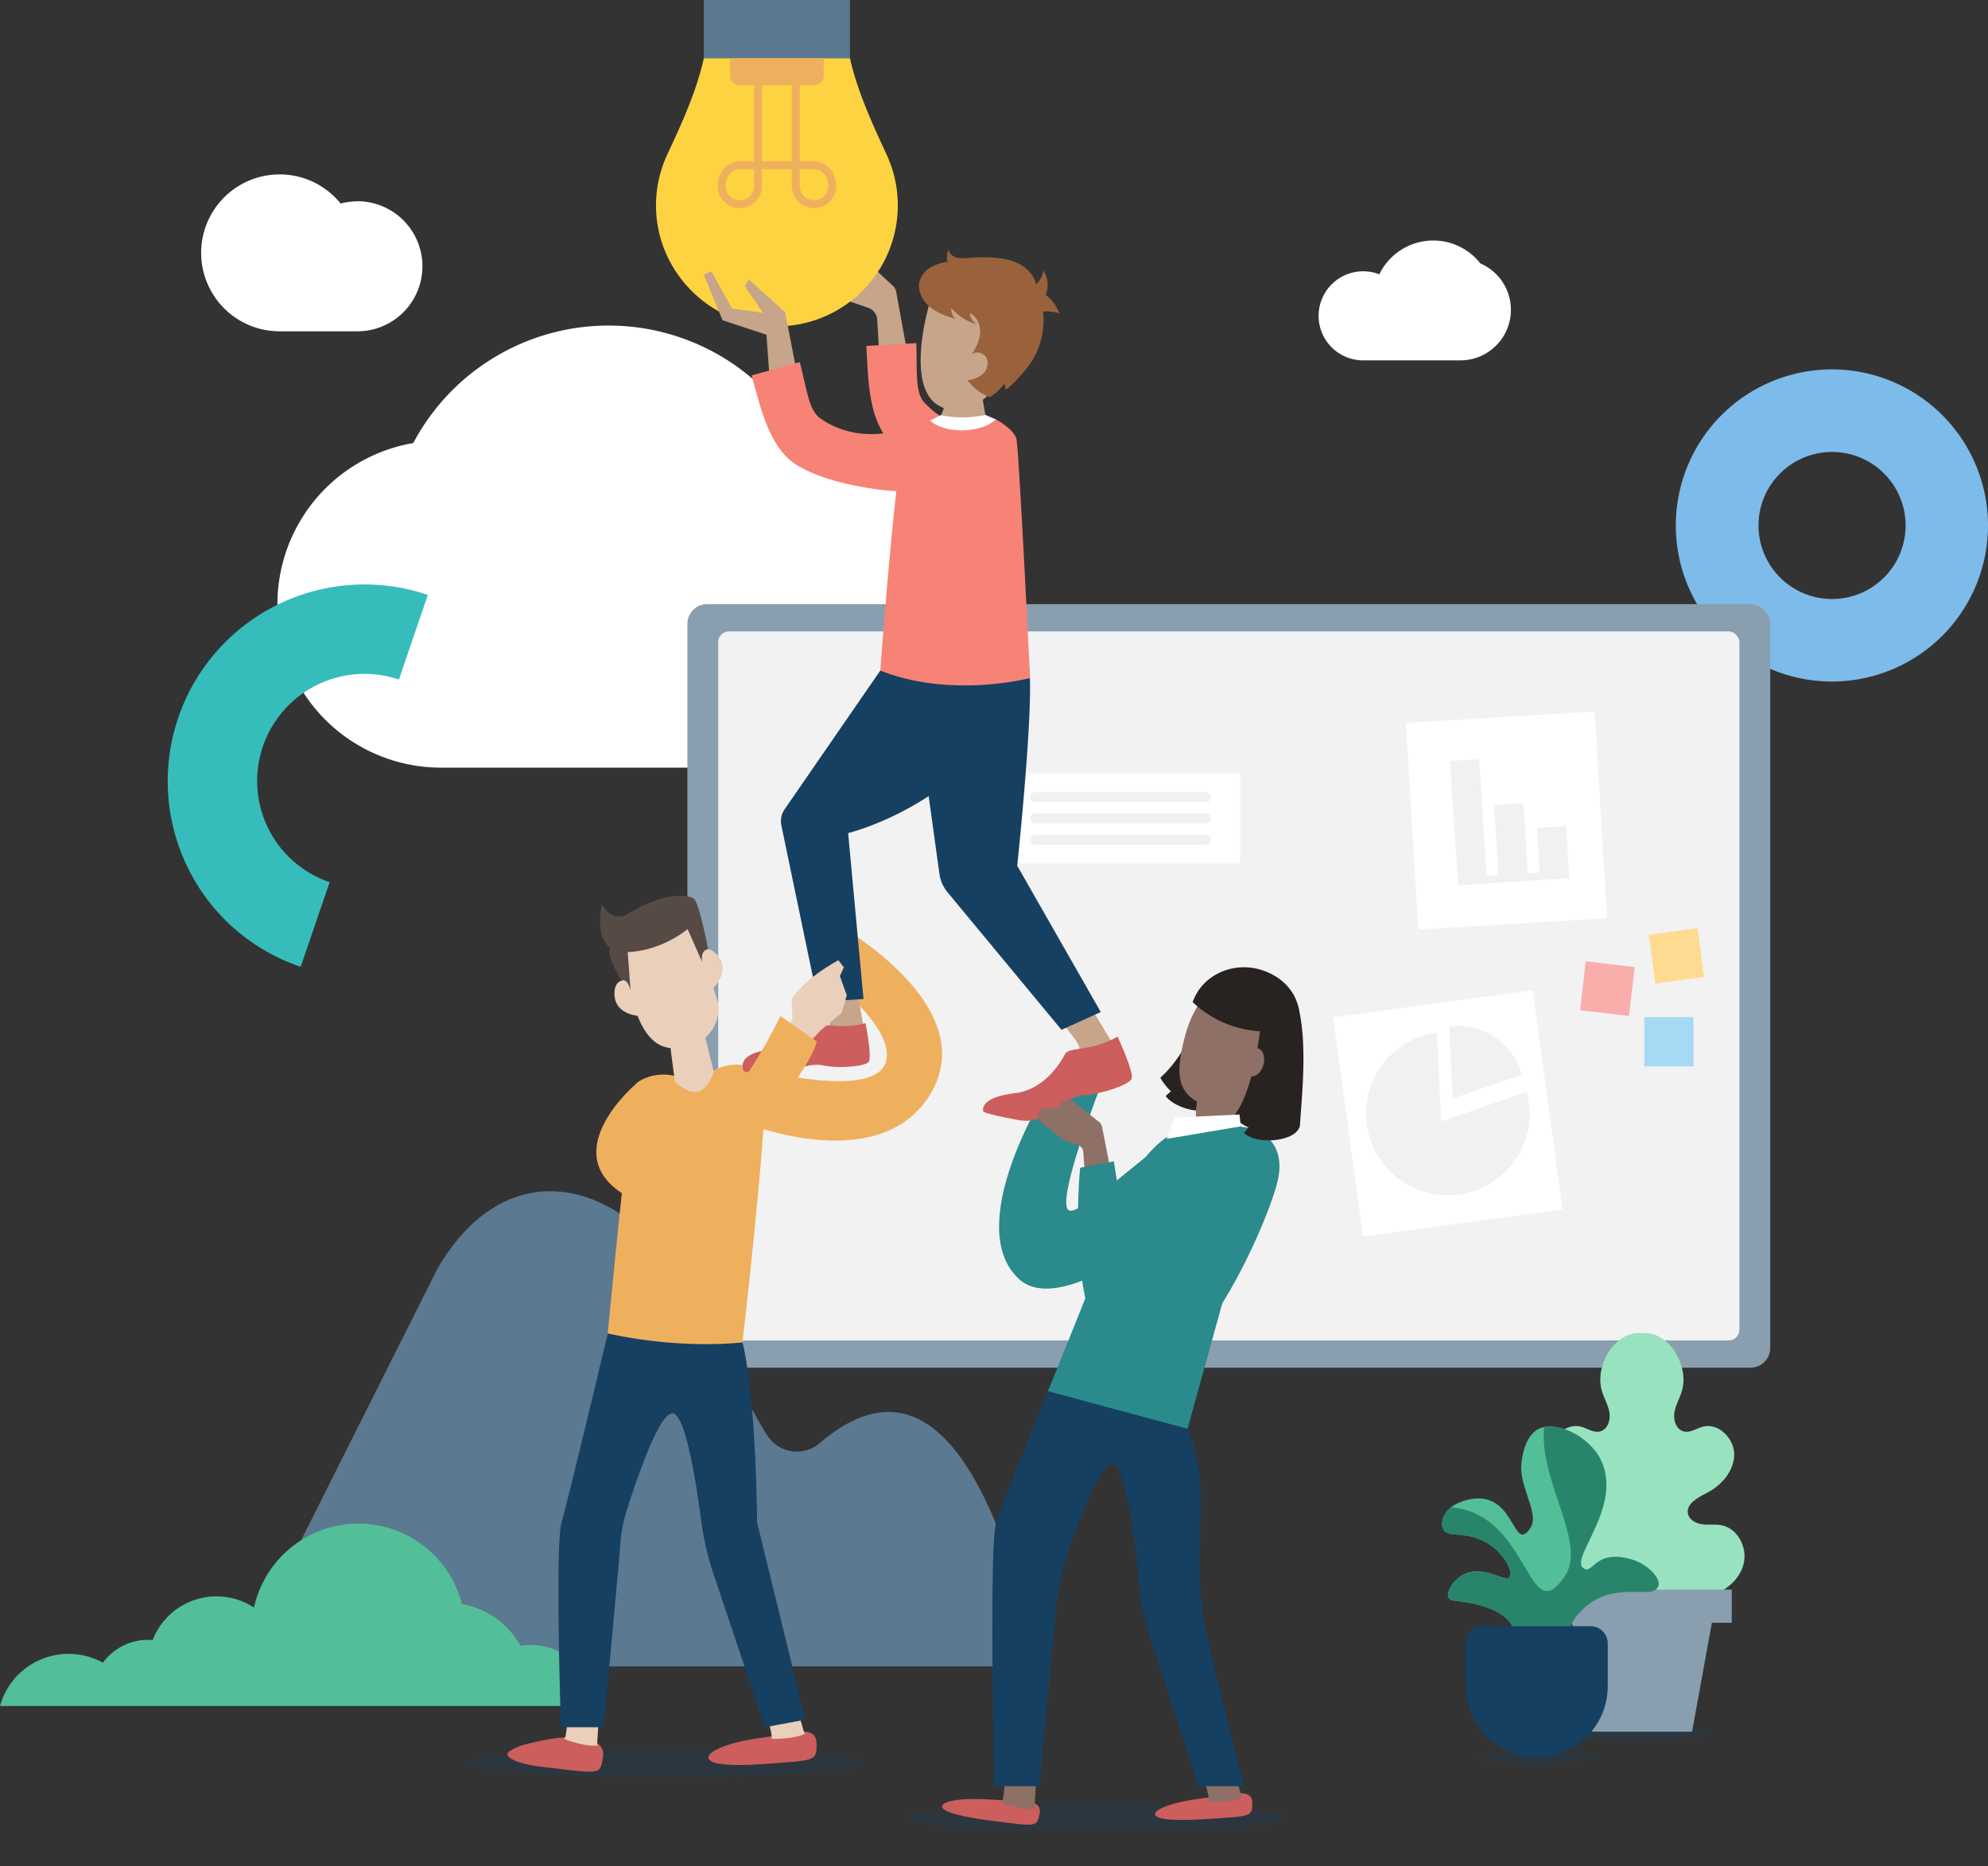 <svg xmlns="http://www.w3.org/2000/svg" xmlns:xlink="http://www.w3.org/1999/xlink" viewBox="0 0 1146.18 1076.15">
  <rect x="0" y="0" width="1146.18" height="1076.15" fill="#333333" stroke="none"/>
  <defs>
    <clipPath id="clip-path">
      <path d="M901.43,953.29c.65-5.83,2.5-16.06,9.19-23.34,19-20.67,42.9-6,45.54-15.62,1.26-4.58-6.53-12.42-15.25-15-22-6.56-22.23,9.64-28.28,4.77-7.38-6,23.33-35.78,10.24-62.41-6.72-13.66-26.06-22.86-36.06-17.57-8.06,4.27-9.48,17.65-9.7,20.34-1.12,13.49,10.73,28.5,5.17,36.76-10.41,15.46-8.26-23-36.07-16.37-14.49,3.48-15.9,13.13-14.21,16.73,2.83,6,13,.39,26.15,8.64,9.24,5.77,14.44,16.32,12.25,19.18-2.56,3.35-14.08-6.74-25.46-2-6.61,2.78-11.3,10.46-9.9,13.76,1,2.32,4.77,1.72,11.56,3,3.81.72,21.68,4.09,25.65,14.33.74,1.9,2.06,6.78-2.08,14.79Z" fill="none"/>
    </clipPath>
  </defs>
  <title>sustainability</title>
  <g id="Lager_2" data-name="Lager 2">
    <g id="Done">
      <g>
        <path id="Fill-109" d="M268.24,1016.71c0,4.48,51.36,8.11,114.72,8.11s114.72-3.63,114.72-8.11-51.36-8.11-114.72-8.11-114.72,3.63-114.72,8.11" fill="#154061" opacity="0.25" style="isolation: isolate"/>
        <path id="Fill-129" d="M438.79,1002.14c17.22-2.22,32-8.49,32,3.52.07,10.2-.77,9.38-30.3,11.56-17.3,1.27-31.56.64-32.05-3.53s13.09-9.34,30.3-11.55" fill="#cc5e5e"/>
        <path id="Fill-131" d="M312.87,1003.65c19.07-4.19,37-1.9,34.77,9.9-1.89,10-.45,9.32-33.55,5.52-19.4-2.22-23.94-6.85-20.44-9.15,5.72-3.76,11.13-4.49,19.22-6.27" fill="#cc5e5e"/>
        <path id="Fill-109-2" data-name="Fill-109" d="M521.86,1048.27c0,4.47,49.31,8.11,110.13,8.11s110.13-3.64,110.13-8.11-49.31-8.12-110.13-8.12-110.13,3.64-110.13,8.12" fill="#154061" opacity="0.25" style="isolation: isolate"/>
        <path id="Fill-129-2" data-name="Fill-129" d="M571.73,1037.75c15.53,1.21,29.53-1.17,27.64,8.22-1.6,8-2.21,7.2-28.58,3.86-15.45-2-27.9-4.89-27.64-8.22s13.06-5.06,28.58-3.86" fill="#cc5e5e"/>
        <path id="Fill-129-3" data-name="Fill-129" d="M693.31,1037c15.47-1.8,28.75-6.83,28.7,2.76,0,8.13-.79,7.48-27.31,9.27-15.53,1-28.32.56-28.7-2.76s11.84-7.47,27.31-9.27" fill="#cc5e5e"/>
        <path d="M492.45,265.35h0a105.56,105.56,0,0,0-39.49-26.53,127.49,127.49,0,0,0-214.69,16.66h0a94.27,94.27,0,0,0,15.95,187.18h233.4a88.72,88.72,0,0,0,88.73-88.72c0-1.86-.06-3.72-.17-5.55A88.73,88.73,0,0,0,492.45,265.35Z" fill="#fff"/>
        <path d="M472.65,832.11a20.19,20.19,0,0,1-30.22-4.32c-10.19-15.9-23.49-43.68-43.44-80.66-35.2-65.26-104.76-87.59-146.83-15.46L137.09,960.94h462C568.27,826.21,525.66,787,472.65,832.11Z" fill="#5b7990"/>
        <path id="Fill-143" d="M1056.35,260.62a42.4,42.4,0,1,0,42.32,42.4,42.4,42.4,0,0,0-42.32-42.4m0,132.39a90,90,0,1,1,89.83-90,90,90,0,0,1-89.83,90" fill="#7dbbea"/>
        <path d="M305.83,948.56A37.39,37.39,0,0,0,300,949a47.63,47.63,0,0,0-33.66-24,61.62,61.62,0,0,0-119.9,2A39.47,39.47,0,0,0,88,945.73c-.88-.07-1.77-.11-2.67-.11a32.24,32.24,0,0,0-26,13.19A41,41,0,0,0,0,983.75H343.26A37.51,37.51,0,0,0,305.83,948.56Z" fill="#52bf98"/>
        <ellipse cx="939.74" cy="999.69" rx="46.28" ry="4.28" fill="#154061" opacity="0.25" style="isolation: isolate"/>
        <g>
          <g>
            <g>
              <rect x="396.31" y="348.37" width="624.32" height="440.32" rx="11.39" ry="11.39" fill="#899faf"/>
              <rect x="414.09" y="364.1" width="588.77" height="408.86" rx="6.17" ry="6.17" fill="#f2f2f2"/>
            </g>
            <g>
              <g>
                <rect x="577.05" y="445.94" width="138" height="52" fill="#fff"/>
                <g>
                  <rect x="593.89" y="456.77" width="104.32" height="5.87" rx="2.94" ry="2.94" fill="#f1f1f1"/>
                  <rect x="593.89" y="469" width="104.32" height="5.87" rx="2.94" ry="2.94" fill="#f1f1f1"/>
                  <rect x="593.89" y="481.24" width="104.32" height="5.87" rx="2.94" ry="2.94" fill="#f1f1f1"/>
                </g>
              </g>
              <g>
                <rect x="813.89" y="409.88" width="108.84" height="119.15" transform="matrix(1, -0.06, 0.06, 1, -27.93, 55.81)" fill="#fff"/>
                <polygon points="902.93 476.31 886.09 477.38 887.72 503.19 880.82 503.63 878.25 463.12 861.4 464.19 863.97 504.7 857.07 505.13 852.8 437.74 835.95 438.8 840.68 510.49 904.84 506.43 902.93 476.31" fill="#f1f1f1"/>
              </g>
              <g>
                <rect x="776.71" y="578.25" width="116.08" height="127.56" transform="translate(-78.67 117.94) rotate(-7.72)" fill="#fff"/>
                <g>
                  <path d="M881.49,635.81a47.16,47.16,0,1,1-53.07-40.4l2.48,51.23,49.34-16.95A48.4,48.4,0,0,1,881.49,635.81Z" fill="#f1f1f1"/>
                  <path d="M877.5,619.74l-39.92,13.71-2-41.45A38.16,38.16,0,0,1,877.5,619.74Z" fill="#f1f1f1"/>
                </g>
              </g>
            </g>
          </g>
          <g>
            <path d="M992.56,879.53c-3.62-.71-7.36-.09-11-.53s-7.58-2.48-8.35-6.08c-1.24-5.78,5.78-9.38,11-12.1,8.35-4.31,15.46-12.42,15.64-21.82s-9-18.71-18.09-16.3c-3.68,1-7.18,3.63-10.89,2.78-4.4-1-6.26-6.51-5.51-11s3.27-8.4,4.46-12.75c2-7.33.1-15.34-3.85-21.83-4.1-6.74-11.86-12.35-19.33-11.06-7.46-1.29-15.22,4.32-19.32,11.06-4,6.49-5.87,14.5-3.85,21.83,1.19,4.35,3.7,8.31,4.45,12.75s-1.11,10-5.5,11c-3.71.85-7.22-1.8-10.89-2.78-9.09-2.41-18.26,6.9-18.09,16.3s7.29,17.51,15.64,21.82c5.25,2.72,12.27,6.32,11,12.1-.77,3.6-4.71,5.63-8.36,6.08s-7.4-.18-11,.53c-9.2,1.81-14.88,12.56-12.89,21.72s10.1,16.16,19.08,18.86c10.23,3.09,36.41.85,39.71.43,3.31.42,29.48,2.66,39.72-.43,9-2.7,17.08-9.69,19.07-18.86S1001.76,881.34,992.56,879.53Z" fill="#98e2c0"/>
            <g>
              <polygon points="975.56 998.59 917.74 998.59 904.59 926.22 988.72 926.22 975.56 998.59" fill="#899faf"/>
              <rect x="894.87" y="916.66" width="103.57" height="19.13" fill="#899faf"/>
            </g>
          </g>
          <g>
            <g>
              <path d="M523.46,205.36l-6.74-36.94a6.67,6.67,0,0,0-2-3.7L498,149.27a2.53,2.53,0,0,0-3.89.57L494,150a2.51,2.51,0,0,0-.13,2.32l3.19,7.09a2.53,2.53,0,0,1-2.05,3.55l-7.52.78a2.53,2.53,0,0,1-2.49-1.31l-9.77-18.12a2.53,2.53,0,0,0-3.23-1.12h0a2.52,2.52,0,0,0-1.34,3.25l9.18,23a2.52,2.52,0,0,0,1.52,1.46l19.21,6.61a7.69,7.69,0,0,1,5.18,6.82L506.92,204a2.52,2.52,0,0,0,2.09,2.34l11.53,2A2.52,2.52,0,0,0,523.46,205.36Z" fill="#c6a58b"/>
              <path d="M532.92,232.09c-5.32-5.84-4.11-16.59-4.61-34.23l-28.81,1.62c1,16.27.83,34.88,9.1,49.31,9,15.69,45.63,32.74,77.21,38.09l.71-18.74a19,19,0,0,0-17.77-19.71C552.55,247.53,540.34,240.25,532.92,232.09Z" fill="#f68376"/>
              <g>
                <path d="M511.27,89.35c-8.29-17.95-16.95-36.6-21.22-55.8H405.8c-4.21,19.11-12.73,37.68-21.06,55.5a69.58,69.58,0,0,0-6.47,32c1.28,35.47,29.73,64.77,65.13,67,1.51.09,3,.13,4.53.13a69.72,69.72,0,0,0,63.34-98.81Z" fill="#fed342"/>
                <rect x="405.8" width="84.25" height="33.55" fill="#5b7990"/>
                <path d="M420.88,33.55H475a0,0,0,0,1,0,0V43.63a5.54,5.54,0,0,1-5.54,5.54h-43a5.54,5.54,0,0,1-5.54-5.54V33.55A0,0,0,0,1,420.88,33.55Z" fill="#efb05e"/>
                <path d="M469.35,120a12.83,12.83,0,0,1-12.82-12.81V97.53H439.32v9.66A12.83,12.83,0,0,1,426.5,120a12.82,12.82,0,0,1-12.26-16.56l.43-1.41A12.76,12.76,0,0,1,426.93,93h7.82V41.35a2.29,2.29,0,0,1,4.57,0V93h17.21V41.35a2.29,2.29,0,0,1,4.57,0V93h7.82A12.75,12.75,0,0,1,481.18,102l.43,1.41A12.82,12.82,0,0,1,469.35,120ZM461.1,97.53v9.66a8.26,8.26,0,0,0,8.25,8.24,8.25,8.25,0,0,0,7.89-10.65l-.43-1.41a8.2,8.2,0,0,0-7.89-5.84Zm-34.17,0a8.2,8.2,0,0,0-7.89,5.84l-.43,1.41a8.25,8.25,0,0,0,7.89,10.65,8.26,8.26,0,0,0,8.25-8.24V97.53Z" fill="#efb05e"/>
              </g>
            </g>
            <g>
              <g>
                <path d="M344.27,1005.91a4.25,4.25,0,0,1,.47.64c-6.55.69-15.37-2.23-19.33-3.7,1.22-1.7,2.11-12.6,1.85-21.27l18.63-1.41Z" fill="#eacfbb"/>
                <path d="M463.67,999.26a4.66,4.66,0,0,1,.65.44c-5.93,2.87-15.22,3.09-19.44,3,.57-2-2.26-12.57-5.43-20.65l17.07-7.6Z" fill="#eacfbb"/>
                <path d="M350.42,768.93s-22.84,96-26.65,108.9S323.4,996,323.4,996h24.67l9.27-101.11a87.61,87.61,0,0,1,4.06-24.09c6.17-19.5,18.55-55.4,26.16-55.8,7.46-.38,13.71,39,16.67,61.6a166.7,166.7,0,0,0,7.27,31.49L441.06,996l23.26-4.33L436.48,877.83s-.3-69.87-8.37-103.76Z" fill="#154061"/>
              </g>
              <path d="M489,536.77,471.88,559c15.44,11.81,43.15,35.74,39.05,52.72-5.63,23.35-75.07,4.67-75.07,4.67L428.11,647s76.23,31.6,106.75-13.7C563.42,590.86,510.71,550.81,489,536.77Z" fill="#efb05e"/>
              <g>
                <path d="M411.3,617.46a26.66,26.66,0,0,1,19.42-2.84c3.73.89,7.38,2.38,9.37,4.86,5.16,6.41-12,154.59-12,154.59s-34.2,4.45-77.69-5.14c0,0,13.39-140.39,16.13-143.78a11.26,11.26,0,0,1,3.42-2.46,27.39,27.39,0,0,1,19.16-2.21L401,623.34Z" fill="#efb05e"/>
                <g>
                  <path d="M386.07,600.5l3,23s6.39,7,12.75,6.16,9.71-11.64,9.71-11.64l-2.94-11.8-2.09-8.37Z" fill="#eacfbb"/>
                  <g>
                    <g>
                      <path d="M360.87,545.41s.14,58.72,27.06,59c22.15.26,27.91-17.26,26-26.28-2.6-12.06-18.94-45.56-18.94-45.56Z" fill="#eacfbb"/>
                      <path d="M366.1,566.18s-12.2-5.29-11.83,7.31S370.21,586,370.21,586Z" fill="#eacfbb"/>
                      <path d="M400.15,553.4s5.7-12,13.72-2.29S410.09,571,410.09,571Z" fill="#eacfbb"/>
                    </g>
                    <path d="M399.94,518.19c-3.35-2.42-17.38-3.89-37.5,8.57-9.59,5.93-15.43-5.23-15.43-5.23s-4.37,18.13,4.77,25a8.4,8.4,0,0,0,0,5.42c1.83,5.44,6.45,13.61,6.45,13.61s3.39-2.22,5.33,5.78L361.91,549c20.2-.78,34.54-13.28,34.54-13.28l8.31,18.93s-1.12-6.67,3.46-7.3C408.22,547.35,403.3,520.6,399.94,518.19Z" fill="#564b44"/>
                  </g>
                </g>
              </g>
              <g>
                <path d="M474.77,568.63h19.05l4,23.41-19.11,1.8S475.89,573.77,474.77,568.63Z" fill="#c6a58b"/>
                <path id="Fill-77" d="M499,590s4,19.83,1.76,22.43-17.31,3.77-25.94,2-14.6,2.95-30.29,4.17a64.05,64.05,0,0,1-15.61-.75s-4.86-8.07,9.43-11.61,30.12-10.84,32.9-14.1S483.06,594.27,499,590" fill="#cc5e5e"/>
                <rect x="456.61" y="601.57" width="3.73" height="11.6" transform="translate(-264.1 368.64) rotate(-34.67)" fill="#fff"/>
              </g>
              <path d="M471.68,577.78l26.17-1.7L489,480.39s79-18.88,104.41-94.81l-79.6-8-61.42,89.07a12.1,12.1,0,0,0-1.89,9.35Z" fill="#154061"/>
              <g>
                <path d="M453.08,595.39l3.82-8.25L456.4,576s6.05-10.62,26.94-22.31l3.2,4.12-2.31,5,3.95,11.08-2.76,10.06-12.27,10.2L465.06,603Z" fill="#eacfbb"/>
                <path d="M366.55,625.15s-44.84,37.91-8.6,62.51,107.1-64.5,113-87l-21-14.77s-43,92.13-83.55,74.8Z" fill="#efb05e"/>
              </g>
            </g>
            <g>
              <g>
                <path d="M596.39,1042.46a4.13,4.13,0,0,1,.47.63c-6.55.7-15.37-2.22-19.33-3.7,1.22-1.7,2.11-12.6,1.85-21.27l18.63-1.41Z" fill="#8e7066"/>
                <path d="M715.79,1035.81a3.83,3.83,0,0,1,.65.43c-5.93,2.87-15.22,3.09-19.44,3,.57-2-2.26-12.57-5.43-20.65l17.06-7.61Z" fill="#8e7066"/>
                <path d="M604.18,802.24s-26.18,63.46-30,76.35S573.11,1030,573.11,1030h26l10-102.91a142.23,142.23,0,0,1,6.71-31.52c6.69-19.93,18.27-51,25.36-51.42,8.13-.43,13.93,50.86,16.11,73.7a102.4,102.4,0,0,0,4.48,21.71L690.79,1030h26.43l-19.69-79.53a209.91,209.91,0,0,1-5.64-64.25c1.29-19.5.88-44.94-7.21-62.24Z" fill="#154061"/>
              </g>
              <g>
                <path d="M600.47,634,635,625.22s-27.51,69.85-18.41,72.89,78.39-65.26,88.17-59.86,19.66,19.41,5.43,37.16-95.27,87.71-122.76,62.09C555.6,707.82,600.47,634,600.47,634Z" fill="#2a8a8c"/>
                <path d="M680.93,651.16s-21.32,7.52-31.81,37-44.94,114.07-44.94,114.07l80.5,21.69,35.78-129.31a72.68,72.68,0,0,0-5-44.81h0Z" fill="#2a8a8c"/>
                <g>
                  <path d="M647.09,610.59c-7,3.41-16.14,6.28-22.8,2.61a26.57,26.57,0,0,1-5-3.64,35.43,35.43,0,0,0,3-4.13s0-.09,0-.13a2.24,2.24,0,0,0,0-1.16c-.55-3.73-8.87-12.41-13.58-20l18-6.3Z" fill="#c6a58b"/>
                  <path d="M608.83,584.08l18-6.3,9.86,15.94-17.45,4.61S611.59,588.56,608.83,584.08Z" fill="#c6a58b"/>
                </g>
                <path d="M523.79,375l17.83,128.86a21.3,21.3,0,0,0,4.72,10.72L612,593.84l22.65-10.23-48.16-84.37s9.61-91,6.92-113.66Z" fill="#154061"/>
                <path id="Fill-81" d="M644.36,597.81s9.82,21,8,24.45-18.21,9-28.29,9.36S604.73,649.2,587,645.87c-22.63-4.25-20.13-5.19-20.13-5.19s-2.83-7.79,18.43-10.33c17-2,26.55-18.14,28.76-22.52s13.72-.89,30.26-10" fill="#cc5e5e"/>
                <path d="M642.09,684l-6.69-34.21a4.72,4.72,0,0,0-1.71-2.8l-14.85-11.79a4.73,4.73,0,0,0-6.57.65l-1.11,1.32a4.73,4.73,0,0,1-3.62,1.68h-4.26a4.73,4.73,0,0,0-3.71,1.8h0a4.74,4.74,0,0,0,.76,6.65l12.24,9.72a4.82,4.82,0,0,0,1.48.8l7.26,2.35a4.73,4.73,0,0,1,3.27,4.16L626,684.2a4.73,4.73,0,0,0,4,4.34l6.7,1.08A4.74,4.74,0,0,0,642.09,684Z" fill="#8e7066"/>
                <path d="M622.75,673.41l19.43-3.72s10.88,73.9,20.4,72.63,41.74-93.06,52.89-92.51,26.2,8.8,21.21,31-47,120.65-83,109.72C612,777.85,622.75,673.41,622.75,673.41Z" fill="#2a8a8c"/>
              </g>
            </g>
            <g>
              <path d="M507.55,386.68s9.66-132.84,15.4-138.52a20.4,20.4,0,0,1,13.29-5.63l19,1.16,19-1.81s10.34,5.5,11.78,11.25S593.89,391,593.89,391,548.56,403,507.55,386.68Z" fill="#f68376"/>
              <path d="M568.11,239.22c-14.55,4.17-25.66.17-25.66.17,1.62-2.68,2.44-6.58,2.79-10.47.16-1.67.24-3.35.26-4.93a77.62,77.62,0,0,0-.34-9l18.53-1,.47,2.61,2.1,12Z" fill="#c6a58b"/>
              <g>
                <path d="M540.57,162.24c-1.62-.13-21.85,59.72,1.1,71.92,22.42,11.92,39.69-21.92,39.69-21.92l8.37-39Z" fill="#c6a58b"/>
                <path d="M602.93,170a15.07,15.07,0,0,0-1.47-14c-.11,3-2,5.88-4.07,8-1.17-5.29-5.3-9.57-10.13-12s-10.32-3.23-15.73-3.52a92.11,92.11,0,0,0-12.65.2,21.43,21.43,0,0,1-7.15-.11c-2.33-.6-4.54-2.32-4.93-4.68a11.59,11.59,0,0,0-.52,7.11,25.4,25.4,0,0,0-9.82,3.22,13.72,13.72,0,0,0-6.27,8c-1.38,5.33,1.48,11,5.69,14.57s9.54,5.38,14.75,7.14a9.63,9.63,0,0,1-2.2-6.38A29.78,29.78,0,0,0,563.15,187a9.21,9.21,0,0,1-4.07-6.42c4.16,1.85,6.25,6.8,6,11.34s-2.47,8.73-4.88,12.59c2.4-2.33,6.88-1.19,8.47,1.75s.55,6.8-1.79,9.17a14.46,14.46,0,0,1-9.06,3.75A28,28,0,0,0,570.6,229a25.77,25.77,0,0,0,8.55-8.07c.2,1.23.4,2.47.59,3.7,3.88-2,11.77-11.59,12.77-12.9a44.3,44.3,0,0,0,8.83-32.08h0a21.48,21.48,0,0,1,9.4,1.15A23,23,0,0,0,602.93,170Z" fill="#99623c"/>
              </g>
              <path d="M542.45,239.39l-6.21,3.14s6.19,6.3,20.36,5.57c12.2-.63,17.59-6.22,17.59-6.22l-6.08-2.66A59.83,59.83,0,0,1,542.45,239.39Z" fill="#fff"/>
              <polygon points="460.94 222.53 452.61 179.94 431.69 161.12 429.43 165.08 439.93 180.37 422.06 177.96 410.11 156.46 405.76 158.42 416.61 184.68 441.89 193.02 443.83 219.77 460.94 222.53" fill="#c6a58b"/>
              <path d="M472.93,241.27c-6.44-4.58-7.54-15.34-11.77-32.47l-27.81,7.7c4.41,15.69,8.22,33.91,19.36,46.25,12.11,13.42,51.53,22.31,83.53,20.83l-7-39.51C505.42,255.14,485.08,249.92,472.93,241.27Z" fill="#f68376"/>
            </g>
          </g>
          <g>
            <rect x="952.32" y="537" width="28.4" height="28.4" transform="translate(1382.91 -480.6) rotate(82.28)" fill="#ffdb92"/>
            <rect x="912.58" y="555.95" width="28.4" height="28.4" transform="translate(1599.93 -284.76) rotate(96.62)" fill="#f9aeac"/>
          </g>
        </g>
        <g>
          <ellipse cx="885.94" cy="1013.39" rx="33.47" ry="3.34" fill="#154061" opacity="0.25" style="isolation: isolate"/>
          <g>
            <path d="M901.43,953.29c.65-5.83,2.5-16.06,9.19-23.34,19-20.67,42.9-6,45.54-15.62,1.26-4.58-6.53-12.42-15.25-15-22-6.56-22.23,9.64-28.28,4.77-7.38-6,23.33-35.78,10.24-62.41-6.72-13.66-26.06-22.86-36.06-17.57-8.06,4.27-9.48,17.65-9.7,20.34-1.12,13.49,10.73,28.5,5.17,36.76-10.41,15.46-8.26-23-36.07-16.37-14.49,3.48-15.9,13.13-14.21,16.73,2.83,6,13,.39,26.15,8.64,9.24,5.77,14.44,16.32,12.25,19.18-2.56,3.35-14.08-6.74-25.46-2-6.61,2.78-11.3,10.46-9.9,13.76,1,2.32,4.77,1.72,11.56,3,3.81.72,21.68,4.09,25.65,14.33.74,1.9,2.06,6.78-2.08,14.79Z" fill="#52bf98"/>
            <g clip-path="url(#clip-path)">
              <path d="M946.61,1076.15c1.51-13.53,5.81-37.26,21.32-54.15,44.07-48,99.55-13.91,105.67-36.23,2.92-10.65-15.15-28.83-35.38-34.85-51.14-15.23-51.59,22.36-65.62,11.05-17.12-13.79,54.14-83,23.75-144.79-15.58-31.68-60.44-53-83.64-40.75-18.7,9.91-22,41-22.52,47.19-2.59,31.3,24.91,66.1,12,85.27-24.15,35.89-19.17-53.45-83.68-38-33.63,8.07-36.89,30.45-33,38.79,6.56,14,30,.93,60.67,20.06,21.43,13.38,33.5,37.85,28.42,44.5-5.93,7.77-32.67-15.64-59.07-4.56-15.34,6.43-26.21,24.26-23,31.91,2.29,5.39,11,4,26.81,7,8.83,1.66,50.3,9.48,59.51,33.24,1.7,4.4,4.77,15.72-4.83,34.31Z" fill="#28856b"/>
            </g>
            <path d="M926.93,972.4a41,41,0,0,1-41.76,41c-22.57-.42-40.23-19.78-40.23-42.35V947.61a9.85,9.85,0,0,1,9.85-9.85h62.29a9.85,9.85,0,0,1,9.85,9.85Z" fill="#154061"/>
          </g>
        </g>
        <g>
          <path d="M717,598.65l-3.65-26-18.86.83c-4.43,20.93-14.52,38.17-25.53,48a36.37,36.37,0,0,0,6.1,7.8l-3,2.75c5.76,7.88,26.55,12.63,30.18,3.57Z" fill="#282320"/>
          <path d="M681,607.31c-3,16.51-.81,29.16,26.2,32.94,16.62,2.33,31.89-24.13,31.66-40.91s-14-29.88-30.77-30C692,569.27,684.34,588.81,681,607.31Z" fill="#8e7066"/>
          <path d="M692.85,623.31a101.3,101.3,0,0,0-2.69,11.93c-1.13,6.92-1.46,16,4.58,16l10.75-1.1a11.13,11.13,0,0,0,10.06-6.09l7.33-14.46Z" fill="#8e7066"/>
          <path d="M726.37,559.06c17.91,5.13,28.35,21.78,20.11,41.92-4,9.75-9.48,21.08-9.48,21.08-5.24-3.39-10.61-13.95-8.66-27.28l-2-.12a61.56,61.56,0,0,1-37-15.2l-1.71-1.6C693.05,562.3,710.53,554.52,726.37,559.06Z" fill="#282320"/>
          <path d="M748.24,579.4l-8.61-1.31-12,4.42c-1.5,21.34-6.9,49.94-16.44,61.2a22.08,22.08,0,0,0,8.65,6.4l-2.63,3.14c6.8,7,29.91,5.45,32.25-4C750.75,629.57,753.9,600.93,748.24,579.4Z" fill="#282320"/>
          <path d="M717.64,611.08c-1.19,4.42.27,8.66,3.26,9.47s6.38-2.13,7.57-6.56-.27-8.66-3.27-9.46S718.83,606.66,717.64,611.08Z" fill="#8e7066"/>
        </g>
        <path d="M853.48,151.87h0a34.54,34.54,0,0,0-58.24,6.33h0a25.29,25.29,0,0,0-9.32-1.76,25.68,25.68,0,0,0-25.44,22.24,24.58,24.58,0,0,0-.24,3.45,25.68,25.68,0,0,0,25.68,25.68H842a29.14,29.14,0,0,0,11.44-55.93Z" fill="#fff"/>
        <path d="M206.05,116.1a37,37,0,0,0-9.65,1.27,45.24,45.24,0,1,0-35.17,73.68h44.82a37.48,37.48,0,1,0,0-75Z" fill="#fff"/>
        <polygon points="714.64 642.68 677.26 644.46 672.64 656.75 715.36 649.52 714.64 642.68" fill="#fff"/>
        <path id="Fill-137" d="M108.24,500.31A113.44,113.44,0,0,1,246.67,343.07L230,391.87a61.93,61.93,0,0,0-78.42,38.54,61.61,61.61,0,0,0,38.48,78.29l-16.69,48.8a112.38,112.38,0,0,1-65.12-57.19" fill="#36bdbb"/>
        <rect x="947.99" y="586.51" width="28.4" height="28.4" transform="translate(1562.9 -361.48) rotate(90)" fill="#a6daf4"/>
      </g>
    </g>
  </g>
</svg>
